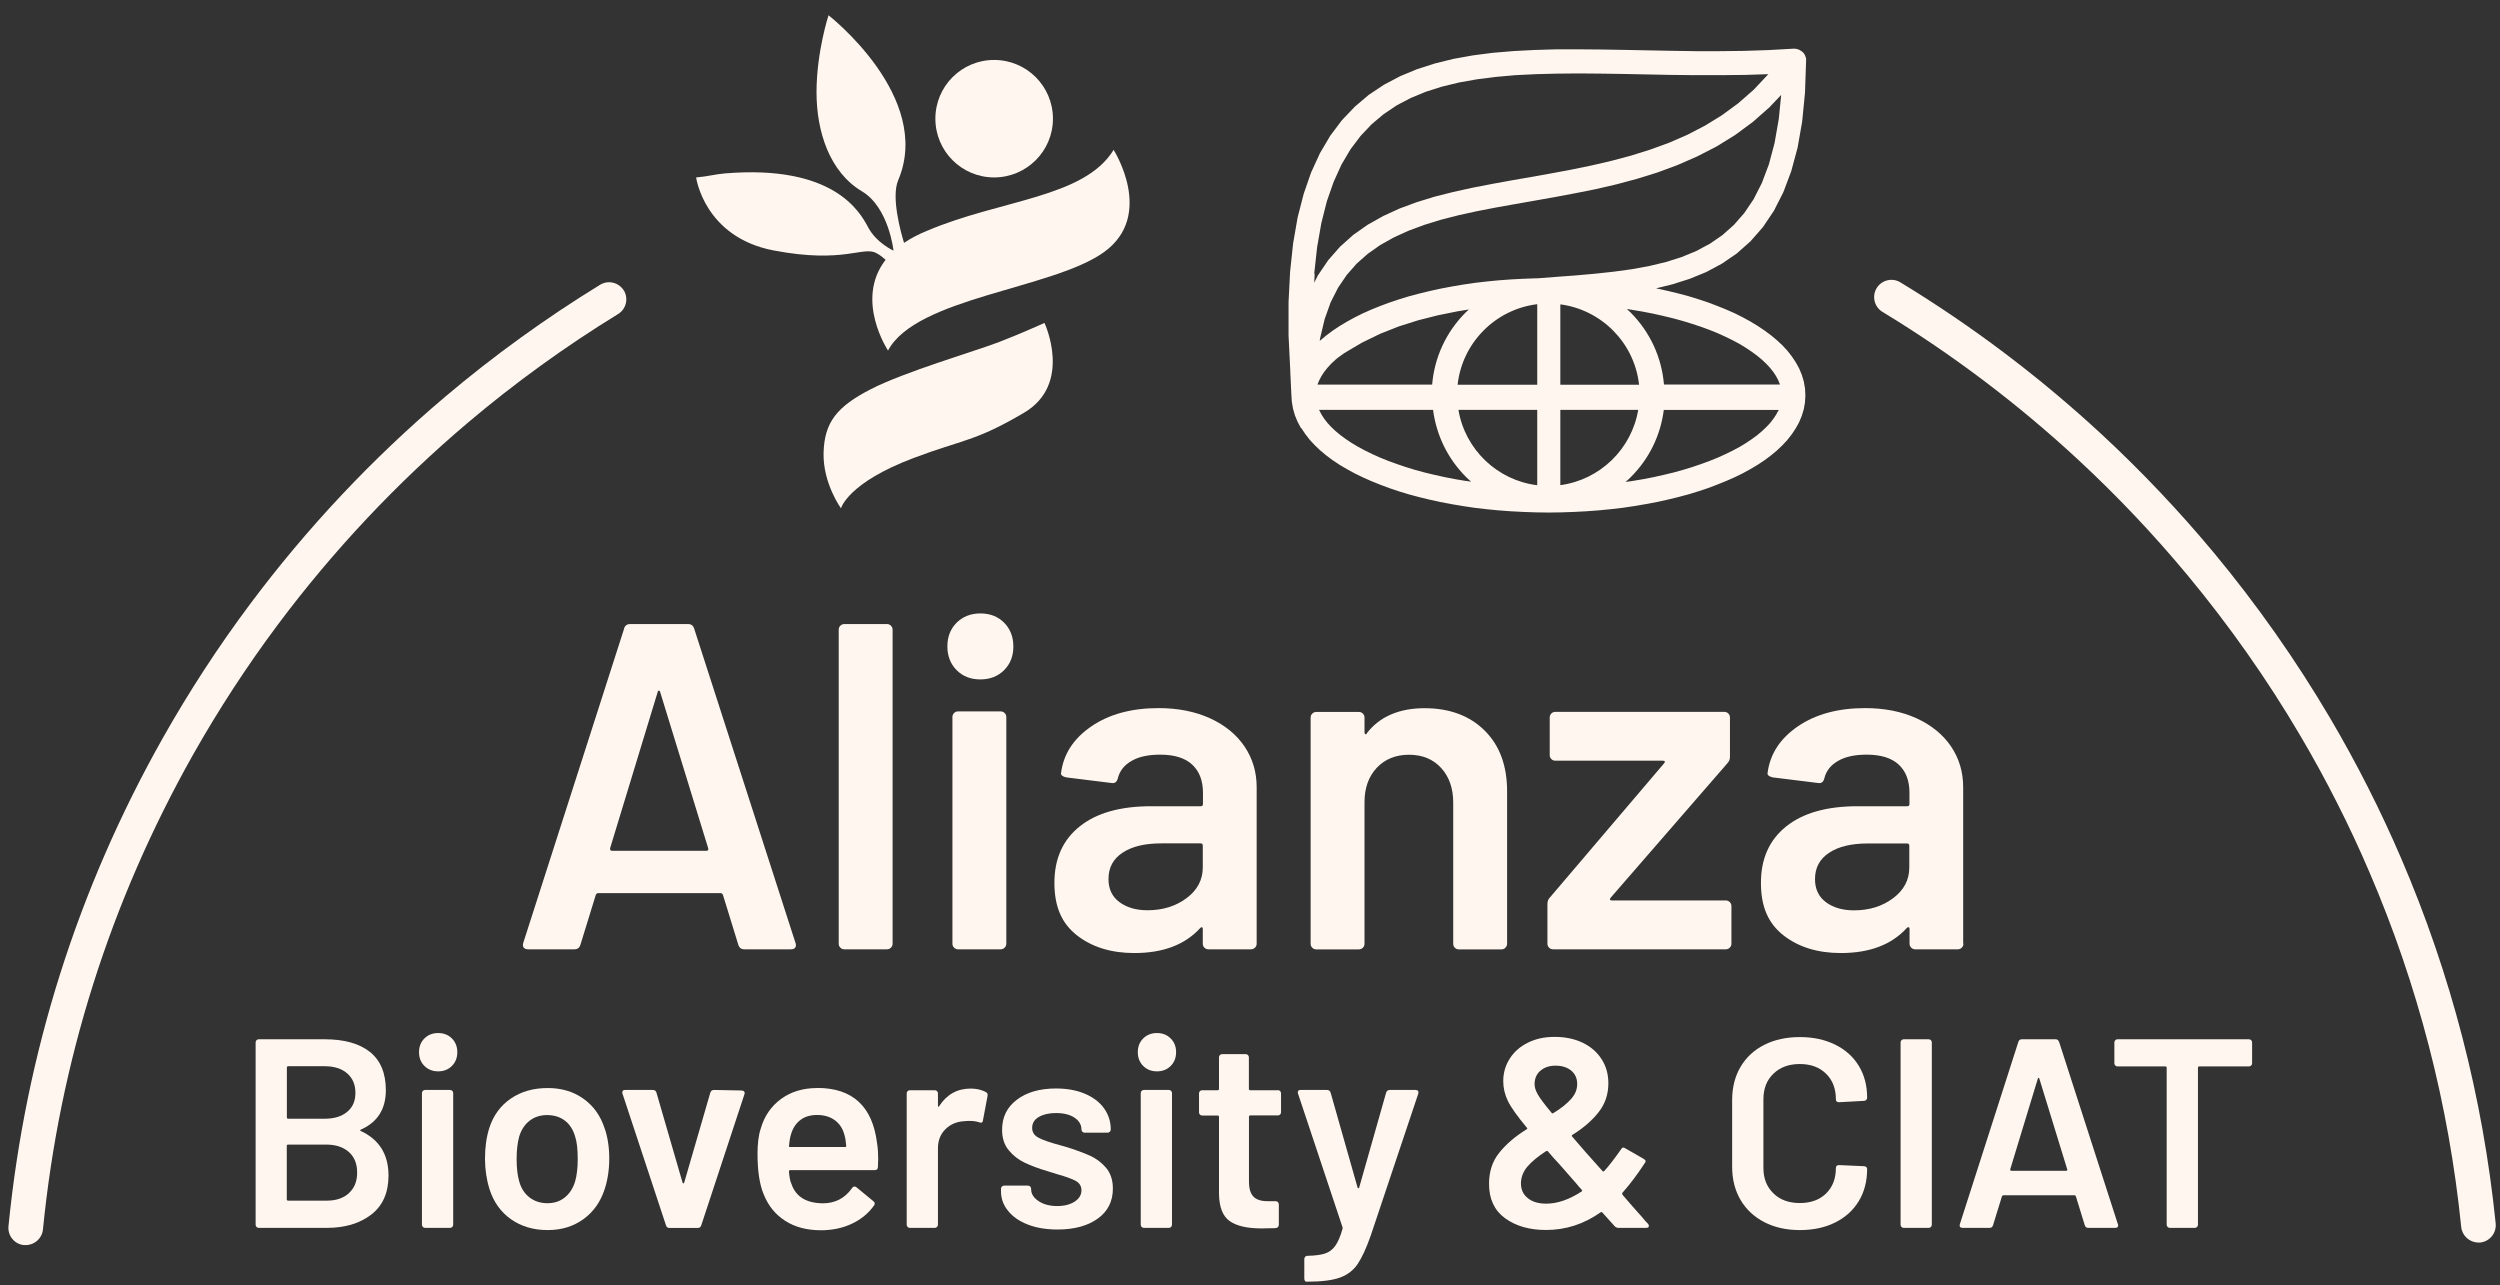 <svg width="107" height="55" viewBox="0 0 107 55" fill="none" xmlns="http://www.w3.org/2000/svg">
<rect x="0" y="0" width="107" height="55" fill="#333333" stroke="none"/>
<path d="M106.815 52.364C106.266 46.964 104.905 41.704 102.767 36.731C101.885 34.676 100.861 32.656 99.724 30.727C98.265 28.252 96.594 25.875 94.754 23.659C93.276 21.883 91.668 20.184 89.974 18.611C87.322 16.152 84.416 13.956 81.337 12.085C80.988 11.873 80.533 11.983 80.321 12.332C80.11 12.681 80.219 13.136 80.569 13.348C83.565 15.168 86.393 17.305 88.969 19.698C90.617 21.227 92.181 22.879 93.617 24.608C95.405 26.762 97.033 29.072 98.449 31.48C99.555 33.354 100.551 35.319 101.406 37.316C103.485 42.148 104.807 47.262 105.34 52.514C105.379 52.894 105.701 53.18 106.077 53.18C106.101 53.18 106.128 53.18 106.152 53.18C106.56 53.137 106.854 52.776 106.815 52.368V52.364Z" fill="#FFF7EF"/>
<path d="M26.7 12.434C26.484 12.085 26.029 11.975 25.68 12.191C23.366 13.611 21.138 15.219 19.059 16.976C15.949 19.608 13.133 22.6 10.698 25.863C9.341 27.679 8.09 29.601 6.976 31.574C3.324 38.045 1.097 45.081 0.363 52.482C0.324 52.89 0.618 53.251 1.026 53.29C1.05 53.29 1.077 53.29 1.101 53.29C1.477 53.29 1.799 53.004 1.838 52.623C2.552 45.426 4.717 38.59 8.266 32.295C9.349 30.378 10.568 28.507 11.886 26.742C14.255 23.569 16.992 20.659 20.016 18.098C22.036 16.388 24.201 14.823 26.452 13.442C26.802 13.23 26.911 12.772 26.696 12.422L26.7 12.434Z" fill="#FFF7EF"/>
<path d="M55.703 18.333L55.871 18.584L56.06 18.827L56.276 19.058L56.511 19.282L56.766 19.494L57.04 19.698L57.334 19.894L57.648 20.078L57.978 20.259L58.323 20.427L58.684 20.588L59.064 20.741L59.46 20.89L59.868 21.027L60.292 21.157L60.731 21.274L61.182 21.384L61.645 21.486L62.119 21.576L62.606 21.659L63.104 21.733L63.61 21.792L64.127 21.843L64.653 21.882L65.186 21.91L65.728 21.929L66.277 21.937L66.826 21.929L67.371 21.91L67.904 21.882L68.43 21.843L68.948 21.792L69.453 21.733L69.951 21.659L70.438 21.576L70.912 21.486L71.379 21.384L71.83 21.274L72.269 21.157L72.693 21.027L73.105 20.89L73.497 20.741L73.877 20.588L74.242 20.427L74.587 20.259L74.917 20.078L75.227 19.894L75.521 19.698L75.795 19.494L76.05 19.282L76.286 19.058L76.501 18.827L76.69 18.584L76.858 18.333L77.003 18.07L77.117 17.796L77.203 17.509L77.243 17.278L77.254 17.254H77.246L77.254 17.215L77.27 16.921L77.254 16.623L77.203 16.329L77.117 16.042L77.003 15.768L76.858 15.505L76.69 15.254L76.501 15.011L76.286 14.78L76.05 14.56L75.795 14.348L75.521 14.144L75.227 13.948L74.917 13.76L74.587 13.579L74.242 13.407L73.877 13.246L73.497 13.093L73.105 12.944L72.693 12.807L72.269 12.677L71.83 12.56L71.379 12.45L70.912 12.348L70.881 12.34L71.571 12.171L72.313 11.936L73.022 11.646L73.697 11.285L74.332 10.85L74.921 10.328L75.454 9.72L75.925 9.018L76.329 8.222L76.666 7.324L76.937 6.32L77.133 5.202L77.254 3.963L77.301 2.594V2.559V2.531V2.504L77.293 2.48L77.286 2.457L77.278 2.433L77.27 2.41L77.262 2.386L77.25 2.362L77.239 2.339L77.227 2.319L77.215 2.3L77.199 2.28L77.184 2.26L77.168 2.245L77.148 2.225L77.129 2.209L77.109 2.194L77.09 2.182L77.07 2.17L77.046 2.155L77.027 2.143L77.003 2.131L76.98 2.119L76.956 2.111L76.933 2.104H76.909L76.886 2.092H76.858L76.835 2.084H76.811H76.784H76.756L75.697 2.143L74.642 2.178L73.595 2.19H72.556L71.528 2.174L70.512 2.155L69.512 2.135L68.524 2.119L67.555 2.111H66.606L65.677 2.139L64.775 2.186L63.896 2.26L63.041 2.37L62.213 2.519L61.417 2.715L60.656 2.959L59.927 3.261L59.237 3.625L58.586 4.057L57.986 4.567L57.432 5.147L56.934 5.81L56.495 6.555L56.115 7.383L55.797 8.3L55.538 9.308L55.346 10.414L55.217 11.618L55.15 12.932V14.36L55.224 15.862V15.897V15.905L55.271 16.898V16.905L55.291 17.199L55.342 17.494L55.424 17.78L55.538 18.054L55.679 18.317L55.703 18.333ZM62.758 20.588L62.292 20.51L61.841 20.423L61.401 20.325L60.974 20.223L60.558 20.11L60.162 19.988L59.782 19.859L59.413 19.725L59.064 19.584L58.734 19.435L58.421 19.282L58.127 19.125L57.852 18.96L57.601 18.792L57.37 18.623L57.158 18.447L56.974 18.274L56.813 18.098L56.675 17.921L56.562 17.745L56.472 17.576L56.456 17.541H61.335C61.476 18.627 61.962 19.631 62.747 20.416C62.817 20.486 62.892 20.549 62.966 20.616L62.758 20.584V20.588ZM56.389 16.466L56.397 16.435L56.468 16.266L56.558 16.097L56.672 15.921L56.809 15.748L56.97 15.572L57.154 15.399L57.252 15.317L57.534 15.113L58.291 14.666L59.072 14.285L59.876 13.968L60.696 13.709L61.531 13.497L62.378 13.325L62.868 13.246C62.825 13.285 62.778 13.325 62.735 13.368C61.896 14.207 61.394 15.293 61.296 16.462H56.377L56.389 16.466ZM65.794 20.768C64.076 20.557 62.704 19.235 62.421 17.541H65.794V20.768ZM65.794 16.466H62.386C62.582 14.67 64.002 13.238 65.794 13.019V16.466ZM66.782 20.765V17.541H70.116C69.834 19.219 68.481 20.537 66.782 20.765ZM66.782 16.466V13.026C68.555 13.262 69.956 14.681 70.152 16.466H66.782ZM76.109 17.58L76.019 17.748L75.901 17.925L75.764 18.102L75.599 18.278L75.415 18.451L75.207 18.627L74.976 18.796L74.725 18.964L74.454 19.129L74.16 19.286L73.846 19.439L73.517 19.588L73.168 19.729L72.803 19.863L72.422 19.992L72.026 20.113L71.615 20.227L71.187 20.329L70.748 20.427L70.297 20.514L69.83 20.592L69.571 20.627C69.65 20.561 69.728 20.494 69.799 20.419C70.587 19.635 71.073 18.627 71.21 17.545H76.133L76.117 17.58H76.109ZM71.179 13.521L71.607 13.623L72.018 13.736L72.415 13.858L72.795 13.983L73.16 14.117L73.509 14.258L73.838 14.407L74.152 14.56L74.446 14.717L74.717 14.882L74.968 15.05L75.199 15.219L75.407 15.391L75.591 15.564L75.756 15.741L75.893 15.913L76.011 16.09L76.101 16.258L76.172 16.427L76.18 16.458H71.218C71.12 15.289 70.618 14.203 69.779 13.364C69.728 13.317 69.677 13.27 69.626 13.226L69.81 13.254L70.277 13.332L70.728 13.419L71.167 13.517L71.179 13.521ZM75.752 4.571L76.235 4.061L76.133 5.084L75.952 6.12L75.709 7.034L75.407 7.834L75.054 8.528L74.654 9.12L74.207 9.63L73.717 10.065L73.179 10.434L72.599 10.744L71.971 11.003L71.305 11.214L70.599 11.383L69.857 11.52L69.085 11.626L68.285 11.713L67.457 11.787L66.61 11.85L65.79 11.913H65.782H65.743H65.7L65.186 11.932L64.653 11.96L64.127 11.999L63.61 12.05L63.104 12.109L62.606 12.183L62.119 12.266L61.645 12.356L61.182 12.458L60.731 12.568L60.292 12.685L59.868 12.815L59.46 12.952L59.064 13.101L58.684 13.254L58.323 13.415L57.978 13.587L57.648 13.768L57.334 13.956L57.04 14.152L56.766 14.356L56.511 14.568L56.483 14.595L56.503 14.466L56.695 13.658L56.95 12.944L57.268 12.316L57.64 11.768L58.064 11.285L58.542 10.861L59.072 10.489L59.652 10.163L60.28 9.877L60.954 9.626L61.668 9.406L62.417 9.214L63.198 9.042L64.006 8.885L64.841 8.736L65.688 8.587L66.551 8.434L67.426 8.269L68.308 8.093L69.187 7.889L70.065 7.653L70.936 7.383L71.795 7.065L72.638 6.696L73.462 6.273L74.258 5.782L75.023 5.218L75.752 4.574V4.571ZM56.248 11.716L56.373 10.575L56.554 9.544L56.789 8.614L57.08 7.783L57.417 7.041L57.801 6.39L58.233 5.818L58.703 5.32L59.217 4.888L59.774 4.512L60.378 4.194L61.025 3.927L61.715 3.708L62.445 3.531L63.214 3.394L64.017 3.292L64.861 3.217L65.735 3.174L66.637 3.151L67.571 3.143L68.532 3.151L69.508 3.166L70.512 3.186L71.532 3.206L72.571 3.217H73.623L74.689 3.206L75.686 3.174L75.678 3.182L75.058 3.841L74.395 4.421L73.701 4.931L72.972 5.378L72.215 5.771L71.43 6.112L70.622 6.406L69.795 6.665L68.955 6.888L68.104 7.085L67.249 7.261L66.39 7.422L65.531 7.575L64.676 7.724L63.837 7.877L63.006 8.038L62.194 8.218L61.401 8.418L60.637 8.653L59.903 8.924L59.201 9.246L58.538 9.618L57.919 10.053L57.354 10.559L56.844 11.14L56.401 11.795L56.248 12.101L56.268 11.705L56.248 11.716Z" fill="#FFF7EF"/>
<path d="M42.548 7.594C43.937 7.594 45.066 6.469 45.066 5.08C45.066 3.692 43.941 2.566 42.548 2.566C41.156 2.566 40.034 3.692 40.034 5.08C40.034 6.469 41.16 7.594 42.548 7.594Z" fill="#FFF7EF"/>
<path d="M33.12 10.72C36.136 11.297 36.952 10.512 37.52 10.838C37.681 10.928 37.811 11.034 37.905 11.12C36.567 12.834 38.007 15.003 38.007 15.003C39.215 12.725 45.055 12.372 47.251 10.791C49.447 9.207 47.663 6.414 47.663 6.414C46.404 8.473 42.819 8.54 39.681 9.877C39.297 10.034 38.968 10.207 38.693 10.395C38.552 9.936 38.136 8.438 38.442 7.716C39.956 4.151 35.461 0.653 35.461 0.653C35.461 0.653 34.947 2.225 34.947 3.947C34.947 5.626 35.501 7.359 36.889 8.187C38.046 8.877 38.242 10.728 38.242 10.728C38.242 10.728 37.509 10.399 37.156 9.728C36.799 9.054 35.669 7.038 31.029 7.422C30.637 7.453 30.273 7.555 29.794 7.595C29.794 7.595 30.139 10.152 33.116 10.72H33.12Z" fill="#FFF7EF"/>
<path d="M44.702 13.823C44.702 13.823 43.651 14.297 42.76 14.639C41.693 15.046 38.717 15.913 37.269 16.658C35.822 17.404 35.285 18.066 35.249 19.38C35.218 20.694 35.995 21.757 35.995 21.757C35.995 21.757 36.265 20.671 39.109 19.6C41.231 18.8 41.729 18.902 43.827 17.666C45.925 16.431 44.706 13.827 44.706 13.827L44.702 13.823Z" fill="#FFF7EF"/>
<path d="M15.451 48.415C15.404 48.392 15.404 48.368 15.451 48.344C16.157 48.031 16.514 47.466 16.514 46.662C16.514 45.932 16.287 45.387 15.832 45.022C15.377 44.662 14.733 44.481 13.894 44.481H11.078C11.039 44.481 11.008 44.493 10.98 44.52C10.953 44.548 10.941 44.579 10.941 44.618V52.416C10.941 52.455 10.953 52.486 10.98 52.514C11.008 52.541 11.039 52.553 11.078 52.553H13.984C14.769 52.553 15.404 52.361 15.894 51.98C16.385 51.6 16.628 51.043 16.628 50.313C16.628 49.415 16.236 48.78 15.451 48.411V48.415ZM12.278 45.693C12.278 45.654 12.298 45.634 12.337 45.634H13.894C14.302 45.634 14.624 45.736 14.859 45.94C15.094 46.144 15.212 46.423 15.212 46.776C15.212 47.129 15.094 47.391 14.859 47.587C14.624 47.784 14.302 47.882 13.894 47.882H12.337C12.298 47.882 12.278 47.862 12.278 47.823V45.689V45.693ZM14.937 51.066C14.702 51.282 14.384 51.388 13.984 51.388H12.333C12.294 51.388 12.274 51.368 12.274 51.329V49.046C12.274 49.007 12.294 48.988 12.333 48.988H13.961C14.369 48.988 14.69 49.093 14.93 49.305C15.169 49.517 15.286 49.811 15.286 50.188C15.286 50.564 15.169 50.851 14.933 51.066H14.937Z" fill="#FFF7EF"/>
<path d="M19.259 46.65H18.197C18.157 46.65 18.126 46.662 18.099 46.689C18.071 46.717 18.059 46.748 18.059 46.787V52.415C18.059 52.455 18.071 52.486 18.099 52.513C18.126 52.541 18.157 52.553 18.197 52.553H19.259C19.299 52.553 19.33 52.541 19.358 52.513C19.385 52.486 19.397 52.455 19.397 52.415V46.787C19.397 46.748 19.385 46.717 19.358 46.689C19.33 46.662 19.299 46.65 19.259 46.65Z" fill="#FFF7EF"/>
<path d="M18.753 44.214C18.514 44.214 18.318 44.293 18.165 44.446C18.012 44.599 17.934 44.795 17.934 45.034C17.934 45.273 18.012 45.469 18.165 45.622C18.318 45.775 18.514 45.854 18.753 45.854C18.993 45.854 19.189 45.775 19.342 45.622C19.495 45.469 19.573 45.273 19.573 45.034C19.573 44.795 19.495 44.599 19.342 44.446C19.189 44.293 18.993 44.214 18.753 44.214Z" fill="#FFF7EF"/>
<path d="M24.962 47.019C24.535 46.717 24.029 46.568 23.444 46.568C22.828 46.568 22.303 46.717 21.864 47.019C21.424 47.317 21.118 47.736 20.942 48.278C20.82 48.662 20.758 49.101 20.758 49.592C20.758 50.054 20.824 50.49 20.954 50.905C21.13 51.45 21.436 51.878 21.871 52.184C22.307 52.49 22.828 52.647 23.436 52.647C24.044 52.647 24.538 52.49 24.97 52.18C25.401 51.87 25.703 51.439 25.88 50.894C26.009 50.501 26.076 50.062 26.076 49.58C26.076 49.097 26.005 48.635 25.868 48.266C25.692 47.736 25.39 47.321 24.962 47.019ZM24.613 50.572C24.523 50.866 24.374 51.09 24.17 51.254C23.966 51.415 23.723 51.498 23.436 51.498C23.134 51.498 22.879 51.415 22.668 51.254C22.456 51.094 22.307 50.866 22.224 50.572C22.146 50.301 22.111 49.98 22.111 49.603C22.111 49.227 22.15 48.905 22.224 48.635C22.315 48.344 22.468 48.117 22.675 47.96C22.883 47.803 23.13 47.725 23.413 47.725C23.711 47.725 23.966 47.803 24.174 47.96C24.381 48.117 24.527 48.344 24.613 48.635C24.691 48.866 24.727 49.188 24.727 49.603C24.727 49.995 24.687 50.317 24.613 50.572Z" fill="#FFF7EF"/>
<path d="M31.739 46.673L30.563 46.65C30.476 46.65 30.425 46.689 30.402 46.764L29.284 50.615C29.276 50.639 29.264 50.65 29.249 50.65C29.233 50.65 29.221 50.639 29.213 50.615L28.096 46.764C28.072 46.685 28.017 46.65 27.935 46.65H26.758C26.672 46.65 26.633 46.685 26.633 46.756C26.633 46.779 26.637 46.799 26.645 46.815L28.504 52.443C28.527 52.521 28.578 52.556 28.653 52.556H29.864C29.943 52.556 29.99 52.517 30.014 52.443L31.861 46.838C31.877 46.783 31.873 46.744 31.849 46.717C31.826 46.689 31.79 46.677 31.747 46.677L31.739 46.673Z" fill="#FFF7EF"/>
<path d="M34.971 46.568C34.371 46.568 33.857 46.724 33.43 47.034C33.002 47.348 32.712 47.772 32.559 48.309C32.465 48.587 32.422 48.948 32.422 49.392C32.422 50.129 32.512 50.705 32.688 51.121C32.881 51.607 33.187 51.984 33.606 52.251C34.026 52.521 34.536 52.655 35.136 52.655C35.618 52.655 36.061 52.564 36.458 52.376C36.854 52.192 37.171 51.929 37.411 51.592C37.458 51.521 37.446 51.462 37.375 51.407L36.661 50.819C36.638 50.796 36.611 50.784 36.579 50.784C36.532 50.784 36.493 50.807 36.465 50.854C36.159 51.286 35.744 51.502 35.218 51.502C34.504 51.494 34.053 51.215 33.869 50.658C33.822 50.564 33.787 50.392 33.767 50.141C33.767 50.101 33.787 50.082 33.826 50.082H37.438C37.528 50.082 37.575 50.035 37.575 49.944L37.587 49.588C37.587 49.348 37.571 49.133 37.54 48.941C37.348 47.356 36.493 46.564 34.979 46.564L34.971 46.568ZM36.159 49.093H33.818C33.771 49.093 33.755 49.074 33.771 49.035C33.787 48.827 33.818 48.658 33.861 48.529C33.94 48.274 34.069 48.078 34.261 47.932C34.449 47.791 34.685 47.721 34.971 47.721C35.277 47.721 35.536 47.799 35.74 47.952C35.944 48.105 36.081 48.321 36.148 48.599C36.179 48.697 36.203 48.846 36.218 49.038C36.218 49.078 36.199 49.097 36.159 49.097V49.093Z" fill="#FFF7EF"/>
<path d="M41.548 46.591C40.972 46.591 40.521 46.842 40.199 47.34C40.183 47.364 40.172 47.372 40.16 47.368C40.148 47.368 40.144 47.348 40.144 47.317V46.799C40.144 46.76 40.132 46.728 40.105 46.701C40.077 46.673 40.046 46.662 40.007 46.662H38.944C38.905 46.662 38.873 46.673 38.846 46.701C38.819 46.728 38.807 46.76 38.807 46.799V52.415C38.807 52.455 38.819 52.486 38.846 52.513C38.873 52.541 38.905 52.553 38.944 52.553H40.007C40.046 52.553 40.077 52.541 40.105 52.513C40.132 52.486 40.144 52.455 40.144 52.415V49.152C40.144 48.815 40.25 48.54 40.466 48.328C40.681 48.117 40.948 48.003 41.274 47.987C41.329 47.98 41.403 47.975 41.505 47.975C41.658 47.975 41.791 47.995 41.909 48.034C42.007 48.074 42.062 48.046 42.07 47.952L42.266 46.913C42.282 46.826 42.258 46.772 42.195 46.74C42.011 46.642 41.795 46.591 41.548 46.591Z" fill="#FFF7EF"/>
<path d="M46.635 49.458C46.357 49.333 46.016 49.207 45.608 49.082L45.353 49.011C44.929 48.897 44.627 48.791 44.447 48.693C44.266 48.599 44.176 48.458 44.176 48.274C44.176 48.074 44.27 47.917 44.458 47.807C44.647 47.697 44.89 47.638 45.192 47.638C45.529 47.638 45.796 47.705 45.992 47.838C46.188 47.972 46.286 48.14 46.286 48.34C46.286 48.38 46.298 48.411 46.325 48.438C46.353 48.466 46.384 48.478 46.423 48.478H47.404C47.443 48.478 47.474 48.466 47.502 48.438C47.529 48.411 47.541 48.38 47.541 48.34C47.541 48.003 47.443 47.701 47.251 47.434C47.059 47.168 46.784 46.96 46.431 46.811C46.078 46.662 45.666 46.587 45.196 46.587C44.505 46.587 43.945 46.748 43.525 47.066C43.101 47.383 42.89 47.815 42.89 48.352C42.89 48.705 42.98 48.995 43.168 49.223C43.352 49.45 43.58 49.631 43.85 49.76C44.121 49.889 44.451 50.015 44.843 50.129L45.282 50.266C45.635 50.364 45.89 50.458 46.051 50.548C46.208 50.639 46.286 50.768 46.286 50.948C46.286 51.141 46.188 51.301 46 51.427C45.808 51.552 45.557 51.619 45.251 51.619C44.929 51.619 44.658 51.548 44.451 51.407C44.239 51.266 44.133 51.097 44.133 50.905V50.882C44.133 50.843 44.121 50.811 44.094 50.784C44.066 50.756 44.035 50.745 43.996 50.745H42.98C42.941 50.745 42.909 50.756 42.882 50.784C42.854 50.811 42.843 50.843 42.843 50.882V50.988C42.843 51.294 42.941 51.576 43.145 51.823C43.345 52.074 43.627 52.27 43.992 52.411C44.356 52.553 44.784 52.623 45.266 52.623C45.98 52.623 46.553 52.466 46.984 52.156C47.416 51.847 47.631 51.415 47.631 50.87C47.631 50.509 47.533 50.215 47.345 49.988C47.153 49.76 46.917 49.584 46.643 49.458H46.635Z" fill="#FFF7EF"/>
<path d="M50.024 46.65H48.961C48.922 46.65 48.89 46.662 48.863 46.689C48.835 46.717 48.824 46.748 48.824 46.787V52.415C48.824 52.455 48.835 52.486 48.863 52.513C48.89 52.541 48.922 52.553 48.961 52.553H50.024C50.063 52.553 50.094 52.541 50.122 52.513C50.149 52.486 50.161 52.455 50.161 52.415V46.787C50.161 46.748 50.149 46.717 50.122 46.689C50.094 46.662 50.063 46.65 50.024 46.65Z" fill="#FFF7EF"/>
<path d="M49.518 44.214C49.279 44.214 49.083 44.293 48.929 44.446C48.776 44.599 48.698 44.795 48.698 45.034C48.698 45.273 48.776 45.469 48.929 45.622C49.083 45.775 49.279 45.854 49.518 45.854C49.757 45.854 49.953 45.775 50.106 45.622C50.259 45.469 50.337 45.273 50.337 45.034C50.337 44.795 50.259 44.599 50.106 44.446C49.953 44.293 49.757 44.214 49.518 44.214Z" fill="#FFF7EF"/>
<path d="M54.687 46.662H53.51C53.471 46.662 53.452 46.642 53.452 46.603V45.254C53.452 45.215 53.44 45.183 53.412 45.156C53.385 45.128 53.354 45.117 53.314 45.117H52.31C52.271 45.117 52.24 45.128 52.212 45.156C52.185 45.183 52.173 45.215 52.173 45.254V46.603C52.173 46.642 52.153 46.662 52.114 46.662H51.455C51.416 46.662 51.385 46.673 51.357 46.701C51.33 46.728 51.318 46.76 51.318 46.799V47.607C51.318 47.646 51.33 47.678 51.357 47.705C51.385 47.733 51.416 47.744 51.455 47.744H52.114C52.153 47.744 52.173 47.764 52.173 47.803V51.09C52.181 51.666 52.334 52.058 52.636 52.266C52.934 52.474 53.389 52.576 53.997 52.576L54.597 52.564C54.691 52.549 54.734 52.498 54.734 52.415V51.549C54.734 51.509 54.722 51.478 54.695 51.45C54.667 51.423 54.636 51.411 54.597 51.411H54.252C53.973 51.411 53.773 51.345 53.648 51.215C53.522 51.086 53.456 50.874 53.456 50.58V47.799C53.456 47.76 53.475 47.74 53.514 47.74H54.691C54.73 47.74 54.761 47.728 54.789 47.701C54.816 47.674 54.828 47.642 54.828 47.603V46.795C54.828 46.756 54.816 46.724 54.789 46.697C54.761 46.67 54.73 46.658 54.691 46.658L54.687 46.662Z" fill="#FFF7EF"/>
<path d="M60.582 46.65H59.488C59.401 46.65 59.35 46.689 59.327 46.764L58.174 50.823C58.166 50.846 58.154 50.858 58.138 50.858C58.123 50.858 58.111 50.846 58.103 50.823L56.95 46.764C56.926 46.685 56.872 46.65 56.789 46.65H55.66C55.581 46.65 55.546 46.685 55.546 46.756C55.546 46.779 55.546 46.799 55.558 46.815L57.46 52.525C57.468 52.556 57.468 52.58 57.46 52.596C57.37 52.917 57.264 53.16 57.15 53.321C57.036 53.482 56.887 53.592 56.711 53.651C56.534 53.709 56.287 53.741 55.973 53.749H55.962C55.922 53.749 55.891 53.761 55.864 53.788C55.836 53.815 55.824 53.847 55.824 53.886V54.718C55.824 54.757 55.832 54.788 55.848 54.816C55.864 54.843 55.883 54.855 55.907 54.855H55.989C56.574 54.855 57.025 54.796 57.346 54.682C57.664 54.569 57.919 54.376 58.103 54.106C58.287 53.835 58.476 53.427 58.668 52.882L60.7 46.815C60.715 46.76 60.711 46.721 60.696 46.693C60.676 46.666 60.645 46.654 60.597 46.654L60.582 46.65Z" fill="#FFF7EF"/>
<path d="M70.426 52.266C70.383 52.219 70.336 52.16 70.281 52.093C70.018 51.803 69.751 51.493 69.473 51.172C69.442 51.141 69.426 51.109 69.426 51.078L69.438 51.054C69.751 50.701 70.073 50.278 70.395 49.783C70.457 49.713 70.442 49.654 70.348 49.599L69.563 49.148C69.485 49.093 69.426 49.109 69.379 49.195C69.085 49.611 68.849 49.917 68.665 50.117C68.634 50.148 68.606 50.148 68.583 50.117C68.077 49.556 67.645 49.066 67.292 48.65C67.261 48.619 67.265 48.591 67.304 48.568C67.775 48.277 68.147 47.952 68.422 47.599C68.7 47.246 68.838 46.834 68.838 46.364C68.838 45.971 68.74 45.626 68.543 45.324C68.347 45.022 68.077 44.791 67.732 44.626C67.386 44.461 66.99 44.379 66.543 44.379C66.096 44.379 65.731 44.461 65.394 44.626C65.061 44.791 64.802 45.018 64.618 45.308C64.433 45.599 64.339 45.916 64.339 46.273C64.339 46.567 64.406 46.846 64.535 47.117C64.665 47.387 64.935 47.767 65.343 48.258C65.382 48.281 65.378 48.309 65.331 48.34C64.837 48.646 64.449 48.983 64.163 49.344C63.872 49.705 63.731 50.148 63.731 50.67C63.731 51.317 63.959 51.807 64.418 52.141C64.876 52.474 65.457 52.643 66.167 52.643C67.014 52.643 67.79 52.392 68.496 51.894C68.528 51.87 68.555 51.87 68.579 51.894L69.097 52.47C69.144 52.525 69.202 52.552 69.269 52.552H70.457C70.536 52.552 70.571 52.525 70.571 52.47C70.571 52.439 70.559 52.407 70.536 52.38C70.504 52.349 70.469 52.309 70.426 52.266ZM65.927 45.83C66.092 45.685 66.308 45.61 66.579 45.61C66.849 45.61 67.077 45.681 67.249 45.822C67.418 45.963 67.504 46.156 67.504 46.395C67.504 46.634 67.418 46.838 67.245 47.034C67.073 47.23 66.822 47.434 66.488 47.638C66.457 47.662 66.43 47.658 66.406 47.626C66.104 47.266 65.908 47.003 65.818 46.842C65.724 46.681 65.68 46.536 65.68 46.403C65.68 46.163 65.763 45.971 65.927 45.826V45.83ZM67.688 50.999C67.159 51.344 66.653 51.517 66.178 51.517C65.849 51.517 65.582 51.439 65.39 51.282C65.194 51.125 65.096 50.913 65.096 50.654C65.096 50.395 65.19 50.144 65.374 49.929C65.559 49.713 65.826 49.493 66.171 49.27C66.21 49.254 66.237 49.258 66.253 49.281C66.43 49.489 66.579 49.658 66.704 49.787L66.971 50.089C67.202 50.352 67.367 50.54 67.465 50.654C67.504 50.701 67.543 50.744 67.579 50.791C67.618 50.839 67.657 50.882 67.692 50.917C67.724 50.941 67.724 50.968 67.692 50.999H67.688Z" fill="#FFF7EF"/>
<path d="M75.901 45.956C76.188 45.677 76.564 45.54 77.031 45.54C77.498 45.54 77.874 45.677 78.156 45.956C78.439 46.234 78.576 46.599 78.576 47.05C78.576 47.136 78.623 47.175 78.713 47.175L79.776 47.117C79.815 47.117 79.847 47.105 79.874 47.078C79.902 47.05 79.913 47.019 79.913 46.979C79.913 46.466 79.796 46.011 79.556 45.618C79.317 45.226 78.98 44.924 78.541 44.709C78.101 44.493 77.599 44.387 77.031 44.387C76.462 44.387 75.948 44.497 75.509 44.72C75.07 44.944 74.733 45.258 74.493 45.666C74.254 46.073 74.136 46.548 74.136 47.085V49.933C74.136 50.47 74.254 50.945 74.493 51.352C74.733 51.76 75.07 52.078 75.509 52.306C75.948 52.533 76.454 52.647 77.031 52.647C77.607 52.647 78.105 52.541 78.541 52.325C78.976 52.109 79.317 51.803 79.556 51.407C79.796 51.011 79.913 50.552 79.913 50.031C79.913 49.999 79.902 49.972 79.874 49.948C79.847 49.925 79.815 49.913 79.776 49.913L78.713 49.866C78.623 49.866 78.576 49.909 78.576 49.992C78.576 50.447 78.435 50.807 78.156 51.082C77.874 51.356 77.501 51.49 77.031 51.49C76.56 51.49 76.184 51.352 75.901 51.074C75.615 50.795 75.474 50.435 75.474 49.992V47.05C75.474 46.595 75.615 46.23 75.901 45.956Z" fill="#FFF7EF"/>
<path d="M82.545 44.481H81.482C81.443 44.481 81.412 44.493 81.384 44.52C81.357 44.548 81.345 44.579 81.345 44.618V52.415C81.345 52.454 81.357 52.486 81.384 52.513C81.412 52.541 81.443 52.553 81.482 52.553H82.545C82.584 52.553 82.616 52.541 82.643 52.513C82.671 52.486 82.682 52.454 82.682 52.415V44.618C82.682 44.579 82.671 44.548 82.643 44.52C82.616 44.493 82.584 44.481 82.545 44.481Z" fill="#FFF7EF"/>
<path d="M88.126 44.595C88.103 44.517 88.052 44.481 87.977 44.481H86.534C86.455 44.481 86.408 44.52 86.385 44.595L83.883 52.392C83.867 52.447 83.871 52.486 83.894 52.514C83.918 52.541 83.953 52.553 84 52.553H85.153C85.232 52.553 85.279 52.514 85.302 52.439L85.683 51.203C85.698 51.172 85.718 51.157 85.742 51.157H88.789C88.812 51.157 88.832 51.172 88.848 51.203L89.228 52.439C89.252 52.517 89.303 52.553 89.377 52.553H90.53C90.617 52.553 90.656 52.517 90.656 52.451C90.656 52.427 90.656 52.408 90.644 52.392L88.13 44.595H88.126ZM88.428 50.109H86.087C86.047 50.109 86.032 50.086 86.04 50.039L87.216 46.175C87.224 46.144 87.236 46.129 87.252 46.129C87.267 46.129 87.279 46.144 87.287 46.175L88.475 50.039C88.491 50.086 88.475 50.109 88.428 50.109Z" fill="#FFF7EF"/>
<path d="M96.249 44.481H90.632C90.593 44.481 90.562 44.493 90.534 44.52C90.507 44.548 90.495 44.579 90.495 44.618V45.505C90.495 45.544 90.507 45.575 90.534 45.603C90.562 45.63 90.593 45.642 90.632 45.642H92.676C92.715 45.642 92.734 45.662 92.734 45.701V52.416C92.734 52.455 92.746 52.486 92.774 52.514C92.801 52.541 92.833 52.553 92.872 52.553H93.935C93.974 52.553 94.005 52.541 94.033 52.514C94.06 52.486 94.072 52.455 94.072 52.416V45.701C94.072 45.662 94.092 45.642 94.131 45.642H96.253C96.292 45.642 96.323 45.63 96.351 45.603C96.378 45.575 96.39 45.544 96.39 45.505V44.618C96.39 44.579 96.378 44.548 96.351 44.52C96.323 44.493 96.292 44.481 96.253 44.481H96.249Z" fill="#FFF7EF"/>
<path d="M26.711 26.91L22.397 40.351C22.37 40.445 22.377 40.512 22.417 40.559C22.456 40.606 22.515 40.63 22.597 40.63H24.585C24.719 40.63 24.805 40.563 24.844 40.43L25.499 38.304C25.527 38.249 25.558 38.225 25.597 38.225H30.845C30.884 38.225 30.92 38.253 30.943 38.304L31.598 40.43C31.637 40.563 31.724 40.63 31.857 40.63H33.845C33.99 40.63 34.065 40.571 34.065 40.449C34.065 40.41 34.057 40.375 34.045 40.351L29.712 26.91C29.672 26.777 29.586 26.71 29.453 26.71H26.966C26.833 26.71 26.747 26.777 26.707 26.91H26.711ZM28.143 29.636C28.154 29.581 28.174 29.558 28.202 29.558C28.229 29.558 28.249 29.585 28.26 29.636L30.308 36.296C30.335 36.374 30.308 36.413 30.229 36.413H26.194C26.127 36.413 26.099 36.374 26.115 36.296L28.143 29.636Z" fill="#FFF7EF"/>
<path d="M37.964 26.71H36.136C36.069 26.71 36.014 26.734 35.967 26.781C35.92 26.828 35.897 26.883 35.897 26.95V40.391C35.897 40.457 35.92 40.512 35.967 40.559C36.014 40.606 36.069 40.63 36.136 40.63H37.964C38.03 40.63 38.085 40.606 38.132 40.559C38.179 40.512 38.203 40.457 38.203 40.391V26.95C38.203 26.883 38.179 26.828 38.132 26.781C38.085 26.734 38.03 26.71 37.964 26.71Z" fill="#FFF7EF"/>
<path d="M43.07 40.391V30.688C43.07 30.621 43.047 30.566 42.999 30.519C42.952 30.472 42.897 30.448 42.831 30.448H41.003C40.936 30.448 40.882 30.472 40.834 30.519C40.787 30.566 40.764 30.621 40.764 30.688V40.391C40.764 40.457 40.787 40.512 40.834 40.559C40.882 40.606 40.936 40.63 41.003 40.63H42.831C42.897 40.63 42.952 40.606 42.999 40.559C43.047 40.512 43.07 40.457 43.07 40.391Z" fill="#FFF7EF"/>
<path d="M40.944 26.651C40.678 26.918 40.548 27.256 40.548 27.667C40.548 28.079 40.681 28.416 40.944 28.683C41.211 28.95 41.548 29.079 41.96 29.079C42.372 29.079 42.709 28.946 42.976 28.683C43.242 28.416 43.372 28.079 43.372 27.667C43.372 27.256 43.239 26.918 42.976 26.651C42.709 26.385 42.372 26.255 41.96 26.255C41.548 26.255 41.211 26.389 40.944 26.651Z" fill="#FFF7EF"/>
<path d="M51.44 39.684C51.467 39.692 51.479 39.716 51.479 39.755V40.39C51.479 40.457 51.502 40.512 51.549 40.559C51.596 40.606 51.651 40.63 51.718 40.63H53.546C53.612 40.63 53.667 40.606 53.714 40.559C53.761 40.512 53.785 40.457 53.785 40.39V33.692C53.785 33.041 53.612 32.464 53.267 31.95C52.922 31.44 52.432 31.04 51.797 30.746C51.161 30.456 50.424 30.307 49.588 30.307C48.435 30.307 47.478 30.566 46.718 31.083C45.957 31.601 45.521 32.264 45.415 33.072C45.404 33.127 45.415 33.17 45.466 33.201C45.513 33.237 45.568 33.256 45.635 33.272L47.565 33.511C47.71 33.539 47.804 33.472 47.843 33.311C47.922 32.993 48.118 32.746 48.431 32.566C48.741 32.386 49.149 32.299 49.655 32.299C50.263 32.299 50.722 32.441 51.028 32.727C51.334 33.013 51.487 33.413 51.487 33.931V34.409C51.487 34.476 51.455 34.507 51.389 34.507H49.263C47.949 34.507 46.933 34.794 46.212 35.37C45.49 35.947 45.129 36.751 45.129 37.786C45.129 38.822 45.451 39.528 46.094 40.033C46.737 40.535 47.557 40.79 48.549 40.79C49.781 40.79 50.722 40.434 51.373 39.716C51.4 39.688 51.424 39.681 51.451 39.684H51.44ZM50.785 38.441C50.322 38.786 49.765 38.959 49.114 38.959C48.624 38.959 48.224 38.841 47.91 38.61C47.6 38.378 47.443 38.049 47.443 37.625C47.443 37.135 47.643 36.759 48.051 36.492C48.455 36.225 49.008 36.096 49.71 36.096H51.381C51.447 36.096 51.479 36.127 51.479 36.194V37.127C51.479 37.657 51.247 38.096 50.785 38.441Z" fill="#FFF7EF"/>
<path d="M64.433 40.559C64.48 40.512 64.504 40.457 64.504 40.39V33.868C64.504 32.766 64.182 31.899 63.539 31.264C62.896 30.628 62.037 30.311 60.966 30.311C59.895 30.311 59.044 30.668 58.499 31.385C58.487 31.425 58.468 31.44 58.44 31.425C58.413 31.413 58.401 31.385 58.401 31.346V30.711C58.401 30.644 58.378 30.589 58.331 30.542C58.283 30.495 58.229 30.472 58.162 30.472H56.334C56.268 30.472 56.213 30.495 56.166 30.542C56.119 30.589 56.095 30.644 56.095 30.711V40.394C56.095 40.461 56.119 40.516 56.166 40.563C56.213 40.61 56.268 40.633 56.334 40.633H58.162C58.229 40.633 58.283 40.61 58.331 40.563C58.378 40.516 58.401 40.461 58.401 40.394V34.331C58.401 33.723 58.578 33.233 58.927 32.86C59.28 32.487 59.739 32.303 60.307 32.303C60.876 32.303 61.335 32.491 61.68 32.868C62.025 33.245 62.198 33.739 62.198 34.35V40.394C62.198 40.461 62.221 40.516 62.268 40.563C62.315 40.61 62.37 40.633 62.437 40.633H64.265C64.331 40.633 64.386 40.61 64.433 40.563V40.559Z" fill="#FFF7EF"/>
<path d="M73.866 38.539H68.995C68.9 38.539 68.881 38.5 68.936 38.422L73.925 32.676C74.003 32.597 74.042 32.503 74.042 32.397V30.707C74.042 30.64 74.019 30.585 73.972 30.538C73.925 30.491 73.87 30.468 73.803 30.468H66.567C66.5 30.468 66.445 30.491 66.398 30.538C66.351 30.585 66.328 30.64 66.328 30.707V32.319C66.328 32.386 66.351 32.441 66.398 32.488C66.445 32.535 66.5 32.558 66.567 32.558H71.159C71.265 32.558 71.285 32.597 71.218 32.676L66.328 38.422C66.261 38.488 66.23 38.582 66.23 38.7V40.391C66.23 40.457 66.253 40.512 66.3 40.559C66.347 40.606 66.402 40.63 66.469 40.63H73.866C73.932 40.63 73.987 40.606 74.034 40.559C74.081 40.512 74.105 40.457 74.105 40.391V38.779C74.105 38.712 74.081 38.657 74.034 38.61C73.987 38.563 73.932 38.539 73.866 38.539Z" fill="#FFF7EF"/>
<path d="M84.024 40.39V33.692C84.024 33.041 83.851 32.464 83.506 31.95C83.161 31.44 82.671 31.04 82.035 30.746C81.4 30.456 80.663 30.307 79.827 30.307C78.674 30.307 77.717 30.566 76.956 31.083C76.195 31.601 75.76 32.264 75.654 33.072C75.642 33.127 75.654 33.17 75.705 33.201C75.752 33.237 75.807 33.256 75.874 33.272L77.803 33.511C77.949 33.539 78.043 33.472 78.082 33.311C78.16 32.993 78.356 32.746 78.67 32.566C78.98 32.386 79.388 32.299 79.894 32.299C80.502 32.299 80.961 32.441 81.267 32.727C81.573 33.013 81.725 33.413 81.725 33.931V34.409C81.725 34.476 81.694 34.507 81.627 34.507H79.502C78.188 34.507 77.172 34.794 76.45 35.37C75.729 35.947 75.368 36.751 75.368 37.786C75.368 38.822 75.689 39.528 76.333 40.033C76.976 40.535 77.796 40.79 78.788 40.79C80.019 40.79 80.961 40.434 81.612 39.716C81.639 39.688 81.663 39.681 81.69 39.684C81.718 39.692 81.729 39.716 81.729 39.755V40.39C81.729 40.457 81.753 40.512 81.8 40.559C81.847 40.606 81.902 40.63 81.969 40.63H83.796C83.863 40.63 83.918 40.606 83.965 40.559C84.012 40.512 84.035 40.457 84.035 40.39H84.024ZM81.718 37.131C81.718 37.661 81.486 38.1 81.023 38.445C80.561 38.79 80.004 38.963 79.353 38.963C78.862 38.963 78.462 38.845 78.149 38.614C77.839 38.382 77.682 38.053 77.682 37.629C77.682 37.139 77.882 36.763 78.29 36.496C78.694 36.229 79.247 36.1 79.949 36.1H81.62C81.686 36.1 81.718 36.131 81.718 36.198V37.131Z" fill="#FFF7EF"/>
</svg>
